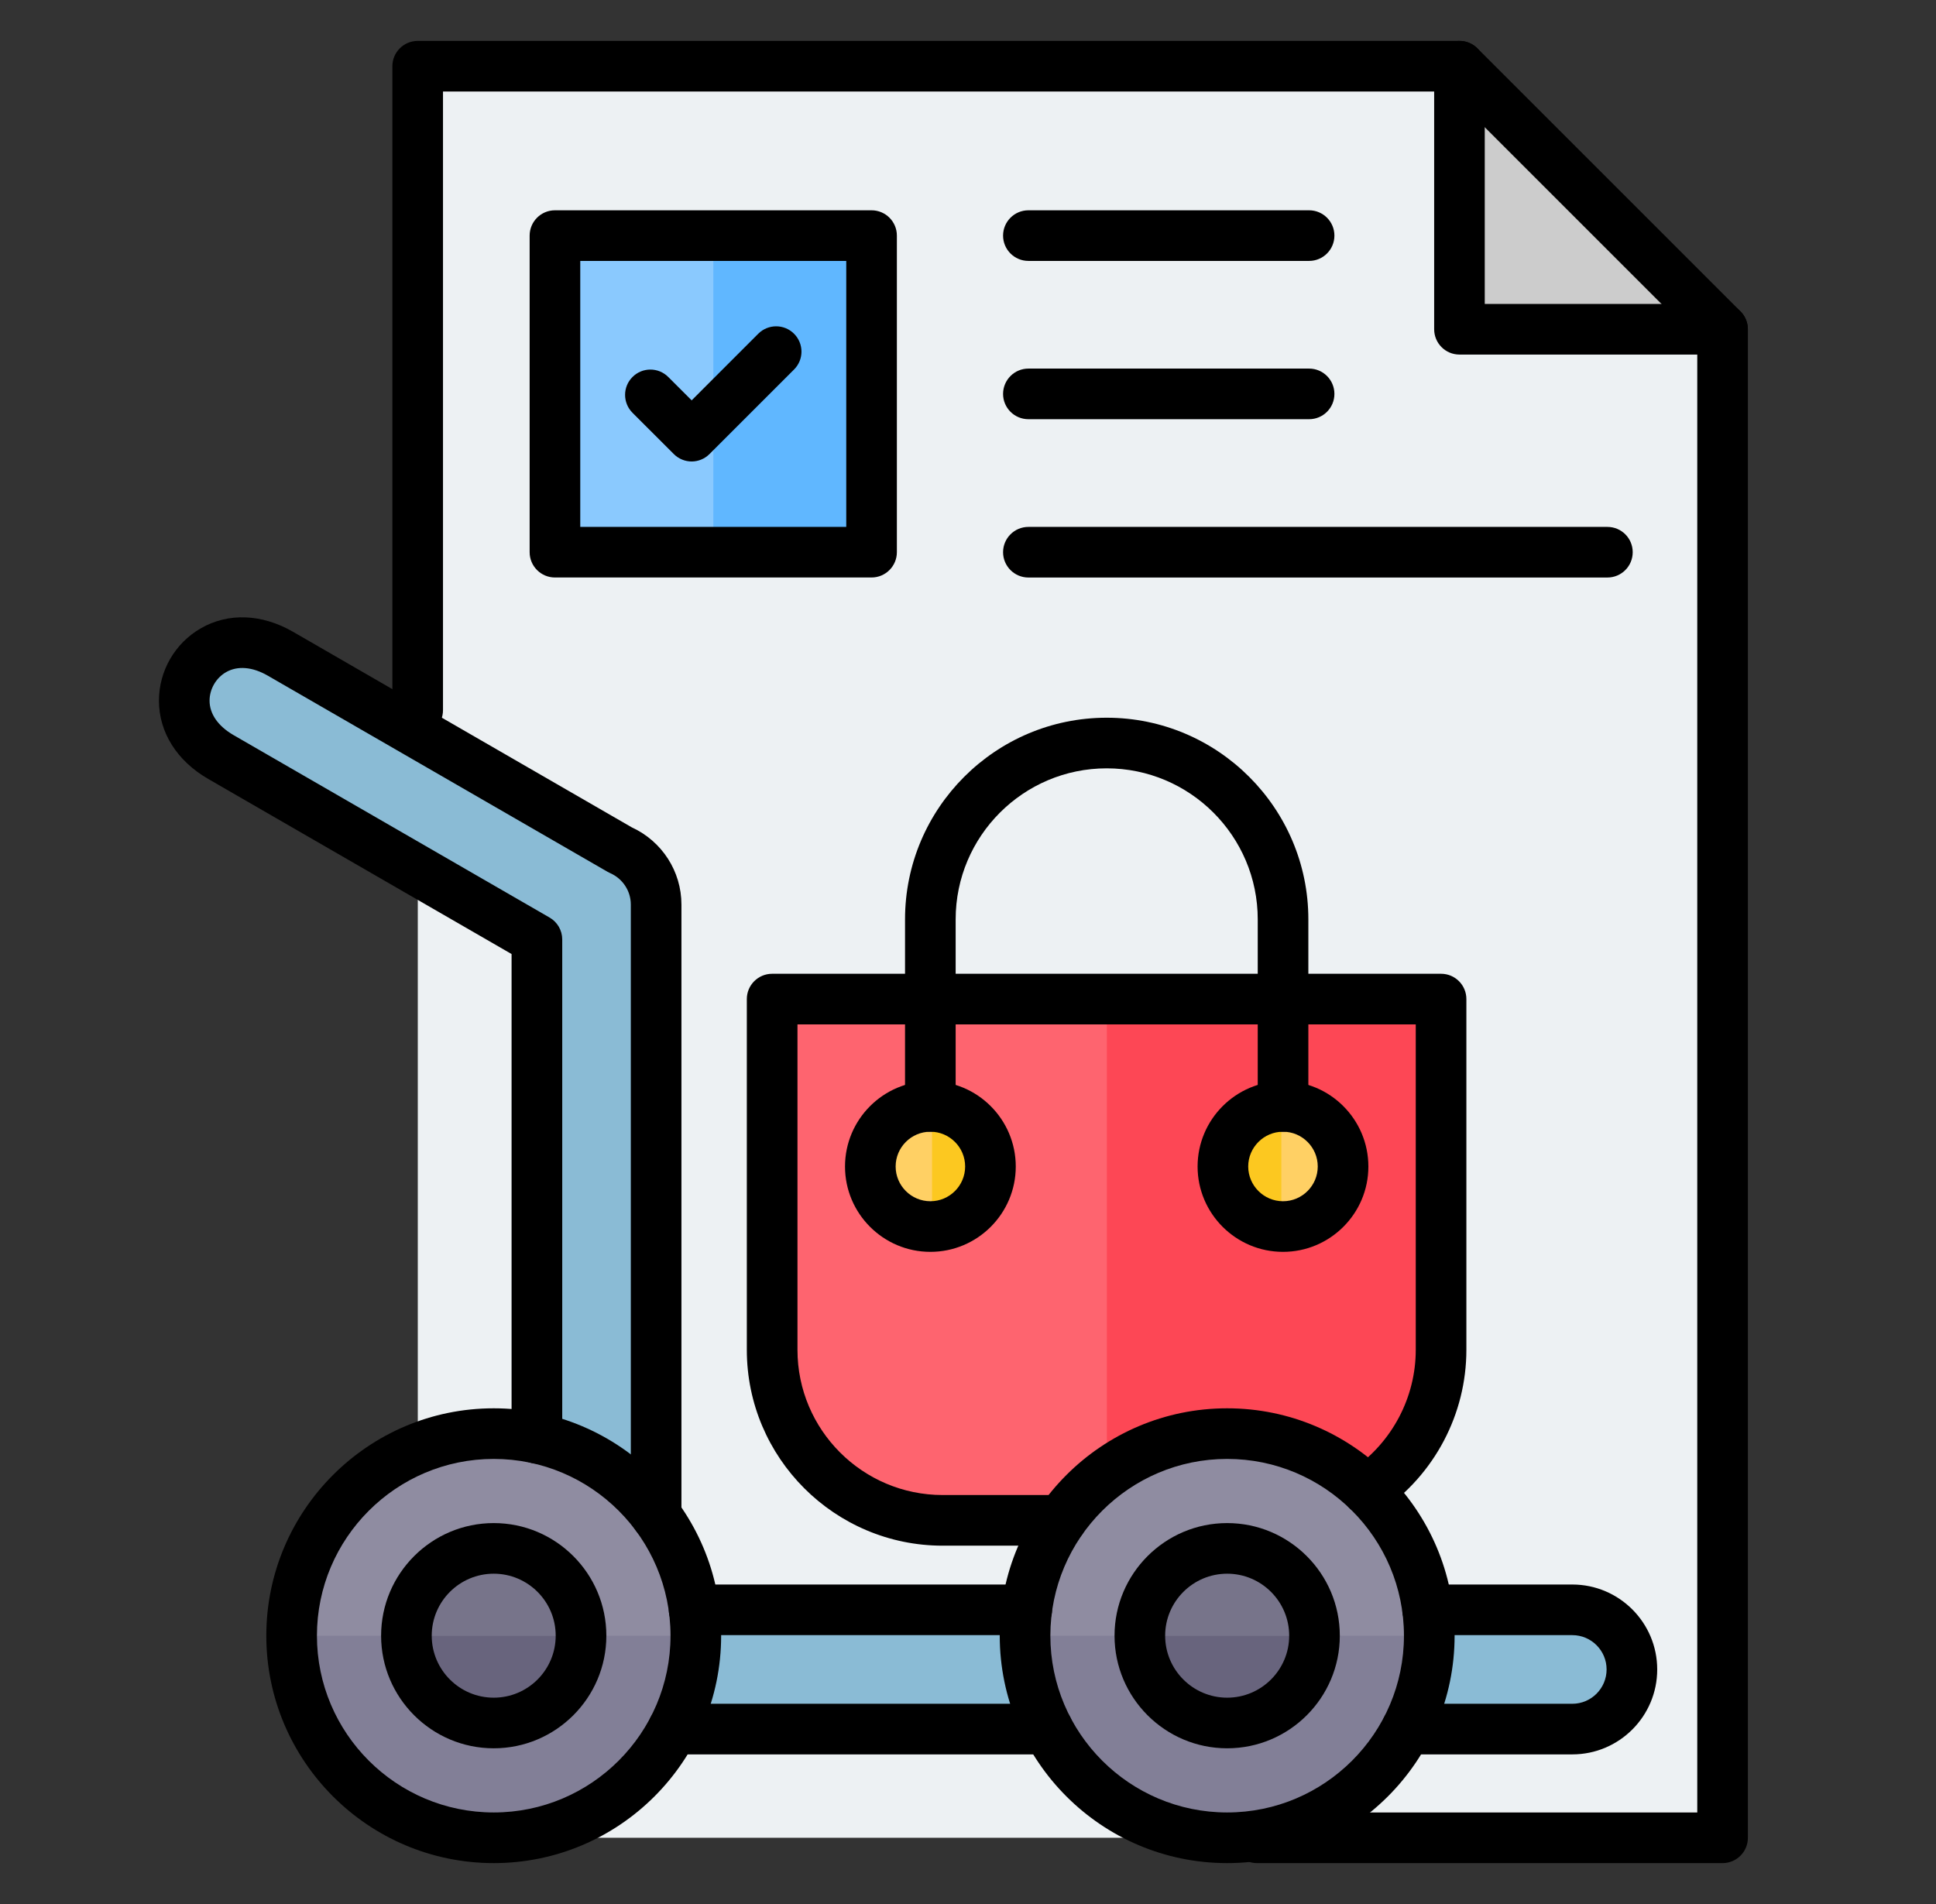 <svg width="61" height="60" viewBox="0 0 61 60" fill="none" xmlns="http://www.w3.org/2000/svg">
<rect x="0" y="0" width="61" height="60" fill="#333333" stroke="none"/>
<g clip-path="url(#clip0_1778_17149)">
<path fill-rule="evenodd" clip-rule="evenodd" d="M13.164 2.086H45.99V10.374H54.278V57.913H15.672L13.164 55.584V2.086Z" fill="#EDF1F3"/>
<path fill-rule="evenodd" clip-rule="evenodd" d="M45.992 10.374H54.281L45.992 2.086V10.374Z" fill="#CCCCCC"/>
<path fill-rule="evenodd" clip-rule="evenodd" d="M18.799 54.486H49.545C50.578 54.486 51.423 53.641 51.423 52.608C51.423 51.575 50.578 50.73 49.545 50.73H20.678V28.504C20.678 27.738 20.212 27.074 19.549 26.783L8.841 20.601C6.384 19.182 4.499 22.432 6.962 23.854L16.921 29.604V52.608C16.921 53.641 17.766 54.486 18.799 54.486Z" fill="#8ABBD5"/>
<path d="M17.488 7.424H27.464V17.399H17.488V7.424Z" fill="#60B7FF"/>
<path fill-rule="evenodd" clip-rule="evenodd" d="M32.406 8.107C32.029 8.107 31.723 7.801 31.723 7.424C31.723 7.046 32.029 6.74 32.406 6.74H41.25C41.628 6.74 41.934 7.046 41.934 7.424C41.934 7.801 41.628 8.107 41.25 8.107H32.406ZM32.406 18.083C32.029 18.083 31.723 17.777 31.723 17.399C31.723 17.022 32.029 16.716 32.406 16.716H50.65C51.027 16.716 51.333 17.022 51.333 17.399C51.333 17.777 51.027 18.083 50.65 18.083H32.406ZM32.406 13.095C32.029 13.095 31.723 12.789 31.723 12.412C31.723 12.034 32.029 11.728 32.406 11.728H41.25C41.628 11.728 41.934 12.034 41.934 12.412C41.934 12.789 41.628 13.095 41.25 13.095H32.406Z" fill="#CCCCCC"/>
<path fill-rule="evenodd" clip-rule="evenodd" d="M45.412 31.482V42.537C45.412 45.492 42.995 47.91 40.04 47.91H29.708C26.753 47.91 24.336 45.492 24.336 42.537V31.482H45.412H45.412Z" fill="#FE646F"/>
<path fill-rule="evenodd" clip-rule="evenodd" d="M45.413 31.482V42.537C45.413 45.492 42.996 47.91 40.041 47.91H34.875V31.482H45.413H45.413Z" fill="#FD4755"/>
<path d="M21.9 52.203C22.251 48.703 19.7 45.581 16.2 45.23C12.7 44.878 9.578 47.43 9.227 50.929C8.875 54.429 11.427 57.551 14.926 57.903C18.426 58.254 21.548 55.702 21.9 52.203Z" fill="#8F8CA1"/>
<path d="M18.308 51.682C18.372 50.164 17.193 48.882 15.675 48.818C14.157 48.754 12.875 49.933 12.811 51.451C12.747 52.969 13.926 54.251 15.444 54.315C16.962 54.379 18.244 53.2 18.308 51.682Z" fill="#77748A"/>
<path d="M43.164 56.045C45.65 53.559 45.65 49.527 43.164 47.041C40.677 44.554 36.645 44.554 34.159 47.041C31.672 49.527 31.672 53.559 34.159 56.045C36.645 58.532 40.677 58.532 43.164 56.045Z" fill="#8F8CA1"/>
<path d="M40.605 53.488C41.679 52.414 41.679 50.672 40.605 49.598C39.531 48.524 37.789 48.524 36.715 49.598C35.64 50.672 35.64 52.414 36.715 53.488C37.789 54.562 39.531 54.562 40.605 53.488Z" fill="#77748A"/>
<path fill-rule="evenodd" clip-rule="evenodd" d="M21.924 51.545C21.924 55.062 19.073 57.913 15.556 57.913C12.039 57.913 9.188 55.062 9.188 51.545H21.924Z" fill="#827F97"/>
<path fill-rule="evenodd" clip-rule="evenodd" d="M18.307 51.545C18.307 53.064 17.075 54.296 15.556 54.296C14.036 54.296 12.805 53.064 12.805 51.545H18.307Z" fill="#68647D"/>
<path fill-rule="evenodd" clip-rule="evenodd" d="M45.034 51.545C45.034 55.062 42.182 57.913 38.665 57.913C35.148 57.913 32.297 55.062 32.297 51.545H45.034Z" fill="#827F97"/>
<path fill-rule="evenodd" clip-rule="evenodd" d="M41.416 51.545C41.416 53.064 40.185 54.296 38.665 54.296C37.146 54.296 35.914 53.064 35.914 51.545H41.416Z" fill="#68647D"/>
<path fill-rule="evenodd" clip-rule="evenodd" d="M40.428 38.65C41.47 38.65 42.32 37.8 42.32 36.758C42.32 35.715 41.47 34.865 40.428 34.865C39.385 34.865 38.535 35.715 38.535 36.758C38.535 37.8 39.385 38.65 40.428 38.65Z" fill="#FFD064"/>
<path fill-rule="evenodd" clip-rule="evenodd" d="M40.373 38.648C39.353 38.62 38.535 37.784 38.535 36.757C38.535 35.73 39.353 34.894 40.373 34.865V38.648Z" fill="#FCC820"/>
<path fill-rule="evenodd" clip-rule="evenodd" d="M29.314 38.65C30.357 38.65 31.207 37.8 31.207 36.758C31.207 35.715 30.357 34.865 29.314 34.865C28.272 34.865 27.422 35.715 27.422 36.758C27.422 37.8 28.272 38.65 29.314 38.65Z" fill="#FFD064"/>
<path fill-rule="evenodd" clip-rule="evenodd" d="M29.367 34.865C30.387 34.894 31.205 35.73 31.205 36.757C31.205 37.784 30.387 38.62 29.367 38.648V34.865Z" fill="#FCC820"/>
<path d="M17.488 7.424H22.476V17.399H17.488V7.424Z" fill="#8AC9FE"/>
<path fill-rule="evenodd" clip-rule="evenodd" d="M54.275 58.711H39.606C39.166 58.711 38.808 58.354 38.808 57.913C38.808 57.474 39.166 57.116 39.605 57.116H53.478V10.706L45.657 2.884H13.958V22.379C13.958 22.82 13.602 23.177 13.161 23.177C12.721 23.177 12.363 22.82 12.363 22.379V2.087C12.363 1.647 12.721 1.289 13.161 1.289H45.987C46.199 1.289 46.402 1.373 46.551 1.523L54.839 9.811C54.989 9.96 55.073 10.163 55.073 10.375L55.073 57.913C55.073 58.354 54.716 58.711 54.275 58.711V58.711Z" fill="black"/>
<path fill-rule="evenodd" clip-rule="evenodd" d="M54.274 11.173H45.985C45.544 11.173 45.188 10.816 45.188 10.375V2.087C45.188 1.647 45.544 1.289 45.985 1.289C46.426 1.289 46.782 1.647 46.782 2.087V9.578H54.274C54.715 9.578 55.071 9.934 55.071 10.375C55.071 10.816 54.715 11.173 54.274 11.173Z" fill="black"/>
<path fill-rule="evenodd" clip-rule="evenodd" d="M20.673 48.554C20.233 48.554 19.876 48.197 19.876 47.756V28.505C19.876 28.076 19.62 27.688 19.225 27.514C19.198 27.502 19.172 27.489 19.147 27.475L8.438 21.292C7.952 21.012 7.484 20.973 7.12 21.183C6.806 21.364 6.603 21.716 6.603 22.079C6.603 22.497 6.871 22.882 7.357 23.164L17.316 28.914C17.563 29.056 17.715 29.319 17.715 29.604V45.324C17.715 45.764 17.358 46.121 16.917 46.121C16.476 46.121 16.119 45.764 16.119 45.324V30.064L6.56 24.546C5.573 23.976 5.008 23.076 5.008 22.079C5.008 21.143 5.511 20.27 6.323 19.802C7.189 19.301 8.25 19.341 9.236 19.911L19.91 26.074C20.86 26.511 21.471 27.46 21.471 28.505L21.471 47.756C21.471 48.197 21.114 48.553 20.674 48.553L20.673 48.554ZM32.35 51.527H21.872C21.431 51.527 21.074 51.171 21.074 50.73C21.074 50.29 21.431 49.932 21.872 49.932H32.35C32.791 49.932 33.148 50.29 33.148 50.73C33.148 51.171 32.791 51.527 32.35 51.527ZM33.017 55.285H21.205C20.764 55.285 20.408 54.927 20.408 54.487C20.408 54.046 20.764 53.69 21.205 53.69H33.017C33.457 53.69 33.814 54.046 33.814 54.487C33.815 54.927 33.456 55.285 33.017 55.285H33.017ZM49.541 55.285H44.317C43.877 55.285 43.519 54.927 43.519 54.487C43.519 54.046 43.877 53.69 44.316 53.69H49.541C50.137 53.69 50.621 53.204 50.621 52.608C50.622 52.013 50.137 51.527 49.541 51.527H44.983C44.543 51.527 44.185 51.171 44.185 50.73C44.185 50.289 44.543 49.932 44.983 49.932H49.541C51.017 49.932 52.216 51.133 52.216 52.608C52.217 54.084 51.017 55.285 49.541 55.285L49.541 55.285Z" fill="black"/>
<path fill-rule="evenodd" clip-rule="evenodd" d="M15.557 45.974C12.486 45.974 9.986 48.473 9.986 51.545C9.986 54.617 12.485 57.115 15.557 57.115C18.629 57.115 21.127 54.617 21.127 51.545C21.127 48.472 18.629 45.974 15.557 45.974H15.557ZM15.557 58.711C11.606 58.711 8.391 55.496 8.391 51.545C8.391 47.594 11.606 44.379 15.557 44.379C19.508 44.379 22.722 47.593 22.722 51.545C22.722 55.496 19.508 58.711 15.557 58.711Z" fill="black"/>
<path fill-rule="evenodd" clip-rule="evenodd" d="M15.557 49.591C14.479 49.591 13.603 50.467 13.603 51.545C13.603 52.622 14.479 53.498 15.557 53.498C16.635 53.498 17.509 52.622 17.509 51.545C17.51 50.467 16.633 49.591 15.557 49.591ZM15.557 55.093C13.6 55.093 12.008 53.501 12.008 51.545C12.008 49.588 13.6 47.996 15.557 47.996C17.514 47.996 19.105 49.588 19.105 51.545C19.105 53.501 17.513 55.093 15.557 55.093Z" fill="black"/>
<path fill-rule="evenodd" clip-rule="evenodd" d="M18.283 16.603H26.664V8.222H18.283V16.603ZM27.461 18.198H17.485C17.045 18.198 16.688 17.84 16.688 17.401V7.425C16.688 6.984 17.045 6.627 17.485 6.627H27.461C27.902 6.627 28.259 6.984 28.259 7.424V17.4C28.259 17.84 27.902 18.198 27.461 18.198Z" fill="black"/>
<path fill-rule="evenodd" clip-rule="evenodd" d="M21.793 14.542C21.589 14.542 21.384 14.463 21.229 14.307L19.929 13.008C19.618 12.696 19.617 12.191 19.929 11.88C20.24 11.568 20.745 11.568 21.056 11.88L21.793 12.616L23.891 10.517C24.203 10.205 24.708 10.205 25.019 10.517C25.331 10.829 25.331 11.333 25.019 11.644L22.356 14.307C22.201 14.463 21.996 14.542 21.793 14.542Z" fill="black"/>
<path fill-rule="evenodd" clip-rule="evenodd" d="M41.248 8.222H32.403C31.963 8.222 31.605 7.865 31.605 7.424C31.606 6.983 31.963 6.627 32.403 6.627H41.248C41.688 6.627 42.045 6.984 42.045 7.424C42.045 7.865 41.688 8.222 41.248 8.222Z" fill="black"/>
<path fill-rule="evenodd" clip-rule="evenodd" d="M41.248 13.21H32.403C31.963 13.21 31.605 12.854 31.605 12.413C31.606 11.972 31.963 11.615 32.403 11.615H41.248C41.688 11.615 42.045 11.972 42.045 12.413C42.045 12.854 41.688 13.21 41.248 13.21Z" fill="black"/>
<path fill-rule="evenodd" clip-rule="evenodd" d="M50.647 18.199H32.403C31.963 18.199 31.605 17.841 31.605 17.401C31.606 16.96 31.963 16.604 32.403 16.604H50.647C51.088 16.604 51.444 16.96 51.444 17.401C51.444 17.841 51.088 18.199 50.647 18.199Z" fill="black"/>
<path fill-rule="evenodd" clip-rule="evenodd" d="M33.434 48.708H29.702C26.3 48.708 23.531 45.94 23.531 42.538V31.483C23.531 31.042 23.889 30.686 24.329 30.686H45.406C45.846 30.686 46.203 31.042 46.203 31.483L46.203 42.538C46.203 44.557 45.206 46.454 43.535 47.611C43.172 47.862 42.675 47.773 42.425 47.411C42.174 47.049 42.264 46.552 42.625 46.301C43.867 45.441 44.608 44.034 44.608 42.538V32.281H25.127V42.538C25.127 45.06 27.18 47.112 29.702 47.112H33.434C33.874 47.112 34.232 47.47 34.232 47.91C34.232 48.351 33.874 48.708 33.434 48.708Z" fill="black"/>
<path fill-rule="evenodd" clip-rule="evenodd" d="M40.426 35.663C39.985 35.663 39.629 35.306 39.629 34.865V28.971C39.629 26.347 37.493 24.212 34.87 24.212C32.246 24.212 30.111 26.347 30.111 28.971V34.865C30.111 35.306 29.754 35.662 29.313 35.662C28.872 35.662 28.516 35.306 28.516 34.865V28.971C28.516 25.468 31.366 22.617 34.87 22.617C38.373 22.617 41.224 25.468 41.224 28.971V34.865C41.224 35.306 40.866 35.662 40.426 35.663Z" fill="black"/>
<path fill-rule="evenodd" clip-rule="evenodd" d="M38.665 45.974C35.594 45.974 33.095 48.473 33.095 51.545C33.095 54.617 35.593 57.115 38.665 57.115C41.737 57.115 44.236 54.617 44.236 51.545C44.236 48.472 41.737 45.974 38.665 45.974ZM38.665 58.711C34.714 58.711 31.5 55.496 31.5 51.545C31.5 47.593 34.714 44.379 38.665 44.379C42.616 44.379 45.832 47.593 45.832 51.545C45.832 55.496 42.616 58.711 38.665 58.711Z" fill="black"/>
<path fill-rule="evenodd" clip-rule="evenodd" d="M38.666 49.591C37.59 49.591 36.712 50.467 36.712 51.545C36.712 52.622 37.589 53.498 38.666 53.498C39.743 53.498 40.62 52.622 40.62 51.545C40.62 50.467 39.744 49.591 38.666 49.591ZM38.666 55.093C36.71 55.093 35.117 53.501 35.117 51.545C35.117 49.588 36.71 47.996 38.666 47.996C40.622 47.996 42.215 49.588 42.215 51.545C42.215 53.501 40.623 55.093 38.666 55.093Z" fill="black"/>
<path fill-rule="evenodd" clip-rule="evenodd" d="M40.425 35.663C39.822 35.663 39.329 36.156 39.329 36.759C39.33 37.362 39.822 37.854 40.425 37.854C41.029 37.854 41.52 37.362 41.52 36.759C41.52 36.156 41.028 35.663 40.426 35.663H40.425ZM40.425 39.449C38.942 39.449 37.734 38.242 37.734 36.76C37.734 35.277 38.942 34.068 40.425 34.068C41.909 34.068 43.115 35.276 43.115 36.76C43.116 38.242 41.908 39.449 40.425 39.449Z" fill="black"/>
<path fill-rule="evenodd" clip-rule="evenodd" d="M29.315 35.663C28.711 35.663 28.22 36.156 28.22 36.759C28.22 37.362 28.711 37.854 29.315 37.854C29.919 37.854 30.41 37.362 30.41 36.759C30.41 36.156 29.919 35.663 29.315 35.663ZM29.315 39.449C27.831 39.449 26.625 38.242 26.625 36.76C26.625 35.276 27.831 34.068 29.315 34.068C30.798 34.068 32.005 35.276 32.005 36.76C32.005 38.243 30.798 39.449 29.315 39.449Z" fill="black"/>
</g>
<defs>
<clipPath id="clip0_1778_17149">
<rect width="60" height="60" fill="white" transform="translate(0.043)"/>
</clipPath>
</defs>
</svg>
